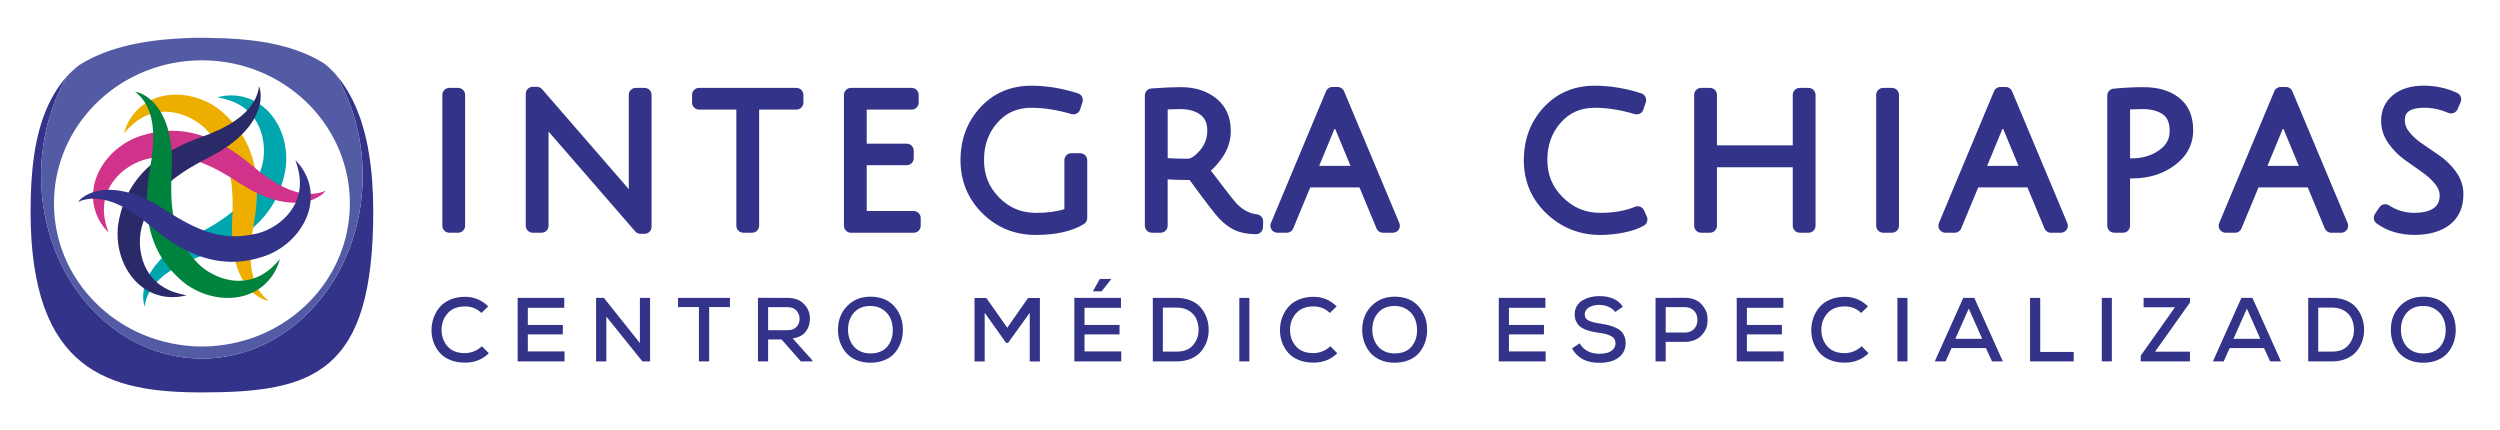 <?xml version="1.0" encoding="utf-8"?>
<!-- Generator: Adobe Illustrator 24.1.0, SVG Export Plug-In . SVG Version: 6.00 Build 0)  -->
<svg version="1.1" id="Capa_1" xmlns="http://www.w3.org/2000/svg" xmlns:xlink="http://www.w3.org/1999/xlink" x="0px" y="0px"
	 viewBox="0 0 1361.98 234.35" style="enable-background:new 0 0 1361.98 234.35;" xml:space="preserve">
<style type="text/css">
	.st0{fill:#365F7D;}
	.st1{fill:#33338A;}
	.st2{fill:#535BA5;}
	.st3{fill:#00A6AE;}
	.st4{fill:#EDAE00;}
	.st5{fill:#D03389;}
	.st6{fill:#292A67;}
	.st7{fill:#00833C;}
</style>
<g>
	<g>
		<path class="st0" d="M123.14,20.88c0.18,0.01,0.35,0.02,0.52,0.03h0.18C123.76,20.9,123.52,20.89,123.14,20.88"/>
		<path class="st1" d="M203.34,115.28c0,88.23-32.72,98.5-93.43,98.5c-50.32,0-93.25-11.27-93.25-98.5
			c0-21.38,2.01-41.17,9.31-57.32c2.71-5.97,6.13-11.45,10.45-16.32c-4.5,7.9-8.05,16.59-10.45,25.82
			c-2.33,8.96-3.57,18.45-3.57,28.27c0,55.02,39.21,99.62,87.6,99.62c48.37,0,87.6-44.6,87.6-99.62c0-9.28-1.12-18.27-3.21-26.79
			c-2.48-10.16-6.35-19.66-11.37-28.24c4.45,5.13,8.27,11.34,11.37,18.84C200.12,73.34,203.34,91.49,203.34,115.28"/>
		<path class="st2" d="M110.01,188.74c-3.07,0-6.11-0.16-9.1-0.49c2.99,0.4,6.02,0.61,9.1,0.61c3,0,5.95-0.19,8.86-0.58
			C115.96,188.58,113.01,188.74,110.01,188.74"/>
		<path class="st2" d="M194.4,68.94c-2.48-10.16-6.35-19.66-11.37-28.24c-1.69-1.97-5.11-5.32-6.74-6.33
			c-14.7-9.07-32.84-12.54-52.64-13.46c-0.64-0.02-2.79-0.09-6.25-0.19c-2.83-0.11-5.71-0.14-8.61-0.14c-1.11,0-2.21,0-3.29,0.03
			c-1.12,0-2.23,0.04-3.32,0.11c-2.26,0.07-4.43,0.2-6.59,0.34c-0.9,0.05-1.79,0.12-2.66,0.2c-21.62,1.68-37.89,6.6-49.91,14.3
			c-1.19,0.76-5.01,4.28-6.61,6.08c-4.51,7.91-8.05,16.59-10.45,25.82c-2.33,8.96-3.57,18.45-3.57,28.27
			c0,55.02,39.22,99.62,87.6,99.62c48.37,0,87.6-44.6,87.6-99.62C197.61,86.44,196.49,77.46,194.4,68.94 M148.89,179.08
			c-9.07,4.85-19.23,8.04-30.02,9.19c-2.91,0.39-5.87,0.58-8.86,0.58c-3.07,0-6.11-0.21-9.1-0.61c-0.01,0-0.02,0-0.04-0.01
			c-10.71-1.17-20.77-4.36-29.79-9.19c-24.84-13.27-41.67-38.86-41.67-68.25c0-0.91,0.01-1.81,0.05-2.71
			c0.01-0.16,0.02-0.33,0.02-0.49c1.73-41.56,37.13-74.73,80.53-74.73c43.43,0,78.82,33.2,80.52,74.78
			c0.01,0.12,0.01,0.26,0.02,0.38c0.04,0.92,0.05,1.84,0.05,2.77C190.61,140.21,173.77,165.82,148.89,179.08"/>
		<path class="st3" d="M78.92,166.98c0,0-0.29-0.6-0.58-1.85c-0.26-1.24-0.49-3.14-0.26-5.58c0.21-2.45,1.03-5.38,2.51-8.52
			c0.39-0.77,0.81-1.57,1.25-2.39c0.51-0.77,1.03-1.55,1.57-2.36c0.28-0.4,0.53-0.84,0.85-1.21c0.32-0.38,0.64-0.76,0.97-1.15
			c0.66-0.77,1.31-1.61,2.05-2.37c0.74-0.75,1.53-1.49,2.32-2.25c0.4-0.37,0.8-0.79,1.22-1.14c0.43-0.35,0.87-0.7,1.3-1.06
			c0.88-0.72,1.79-1.42,2.71-2.15c0.95-0.67,1.93-1.3,2.92-1.97c1-0.65,2-1.37,3.07-1.94c1.06-0.59,2.14-1.18,3.23-1.78
			c0.55-0.3,1.1-0.6,1.65-0.9l0.42-0.23l0.21-0.11c0.04-0.02-0.15,0.06-0.05,0.02l0.05-0.03l0.1-0.05l0.8-0.41
			c1.06-0.55,2.14-1.1,3.22-1.66c1.05-0.56,1.98-1.14,2.99-1.68c1-0.53,2-1.14,3-1.75c1.01-0.6,2.02-1.2,2.97-1.88
			c0.96-0.66,1.99-1.25,2.9-1.96c3.82-2.69,7.32-5.68,10.27-9.03c2.95-3.34,5.38-7,7.17-11.07c0.45-1.02,0.91-2.02,1.28-3.08
			c0.2-0.52,0.4-1.05,0.6-1.57c0.17-0.54,0.35-1.08,0.52-1.61l0.26-0.8l0.07-0.2l0.02-0.05c0.01-0.05-0.06,0.27-0.02,0.11l0.03-0.11
			l0.12-0.45l0.24-0.9l0.15-0.67l0.15-0.65l0.14-0.74c0.11-0.49,0.17-0.99,0.24-1.49c0.51-4.01,0.27-8.08-0.59-11.77
			c-0.86-3.7-2.32-7.05-4.22-9.81c-0.94-1.39-2.01-2.61-3.11-3.72c-1.13-1.08-2.3-2.04-3.49-2.84c-2.38-1.64-4.8-2.7-6.88-3.42
			c-2.09-0.71-3.84-1.13-5.04-1.38c-1.22-0.25-1.86-0.38-1.86-0.38s0.65-0.15,1.87-0.43c1.23-0.25,3.06-0.54,5.47-0.58
			c2.4-0.05,5.4,0.22,8.75,1.3c0.42,0.14,0.84,0.29,1.27,0.43c0.43,0.15,0.85,0.35,1.28,0.54c0.88,0.35,1.73,0.83,2.63,1.3
			c1.74,1.01,3.48,2.28,5.15,3.78c3.31,3.04,6.19,7.12,8.18,11.88c1.97,4.76,3.1,10.18,2.99,15.9c-0.02,0.71-0.03,1.43-0.09,2.16
			l-0.08,1.09c-0.04,0.38-0.1,0.78-0.16,1.17l-0.17,1.16l-0.17,0.92l-0.08,0.46l-0.02,0.11l-0.07,0.28l-0.06,0.25l-0.24,1.01
			c-0.16,0.67-0.32,1.35-0.48,2.02c-0.18,0.68-0.39,1.35-0.59,2.03c-0.39,1.36-0.91,2.7-1.42,4.06c-2.07,5.41-5.31,10.63-9.23,15.06
			c-3.93,4.45-8.52,8.1-13.22,11.06c-1.16,0.79-2.37,1.42-3.55,2.11c-1.18,0.69-2.39,1.28-3.58,1.88c-2.34,1.22-4.87,2.3-7.23,3.28
			c-2.26,0.86-4.49,1.72-6.67,2.55c-1.04,0.39-2.06,0.77-3.08,1.15c-0.52,0.18-0.99,0.41-1.47,0.63c-0.48,0.21-0.96,0.43-1.44,0.64
			c-0.95,0.43-1.92,0.82-2.83,1.26c-0.88,0.47-1.75,0.95-2.62,1.39c-0.44,0.22-0.87,0.45-1.3,0.67c-0.43,0.22-0.8,0.49-1.21,0.74
			c-0.79,0.49-1.57,0.99-2.35,1.45c-0.76,0.48-1.43,1.03-2.13,1.53c-0.35,0.26-0.69,0.51-1.03,0.76c-0.34,0.25-0.62,0.54-0.94,0.8
			c-0.62,0.54-1.22,1.07-1.81,1.58c-0.52,0.56-1.03,1.11-1.55,1.63c-1.93,2.17-3.41,4.33-4.31,6.3c-0.91,1.96-1.4,3.65-1.64,4.84
			C78.93,166.3,78.92,166.98,78.92,166.98"/>
		<path class="st4" d="M146.46,163.87c0,0-0.66-0.05-1.89-0.42c-1.21-0.39-2.96-1.15-4.96-2.57c-2.02-1.4-4.14-3.58-6.13-6.44
			c-0.47-0.72-0.95-1.48-1.44-2.28c-0.41-0.82-0.83-1.67-1.26-2.54c-0.2-0.44-0.46-0.88-0.62-1.35c-0.17-0.46-0.34-0.93-0.51-1.41
			c-0.33-0.96-0.73-1.94-1.02-2.96c-0.28-1.02-0.53-2.06-0.79-3.14c-0.12-0.54-0.28-1.08-0.37-1.63c-0.09-0.55-0.17-1.1-0.26-1.66
			c-0.18-1.12-0.34-2.26-0.5-3.42c-0.11-1.16-0.16-2.33-0.24-3.52c-0.06-1.19-0.19-2.42-0.15-3.62c0.02-1.21,0.05-2.44,0.08-3.68
			c0.01-0.62,0.03-1.25,0.04-1.88l0.01-0.47l0.01-0.24c0-0.04-0.02,0.17-0.01,0.05l0-0.06l0.01-0.11l0.04-0.9
			c0.06-1.2,0.12-2.4,0.18-3.62c0.04-1.18,0.01-2.28,0.04-3.43c0.05-1.13,0.02-2.3-0.01-3.47c-0.02-1.17-0.03-2.35-0.14-3.51
			c-0.09-1.16-0.09-2.35-0.25-3.5c-0.42-4.65-1.26-9.18-2.69-13.4c-1.42-4.22-3.37-8.16-6-11.74c-0.66-0.89-1.29-1.8-2.03-2.65
			l-1.06-1.3l-1.13-1.26l-0.56-0.63l-0.14-0.16l-0.04-0.04c-0.04-0.04,0.2,0.19,0.08,0.07l-0.08-0.08l-0.33-0.33l-0.66-0.66
			l-0.51-0.46l-0.49-0.45l-0.57-0.49c-0.37-0.34-0.78-0.64-1.17-0.95c-3.22-2.44-6.86-4.28-10.49-5.37
			c-3.63-1.11-7.26-1.51-10.6-1.25c-1.67,0.12-3.26,0.44-4.78,0.83c-1.5,0.44-2.91,0.97-4.21,1.6c-2.61,1.24-4.74,2.8-6.4,4.25
			c-1.66,1.46-2.9,2.76-3.72,3.67c-0.82,0.93-1.26,1.43-1.26,1.43s0.19-0.64,0.56-1.83c0.4-1.19,1.06-2.92,2.23-5.03
			c1.16-2.1,2.9-4.57,5.51-6.93c0.33-0.29,0.67-0.59,1.01-0.89c0.35-0.29,0.73-0.55,1.11-0.84c0.75-0.59,1.59-1.08,2.44-1.63
			c1.75-1.01,3.71-1.88,5.85-2.58c4.28-1.35,9.26-1.8,14.38-1.14c5.11,0.67,10.37,2.41,15.27,5.36c0.61,0.37,1.23,0.74,1.82,1.16
			l0.9,0.62c0.3,0.22,0.63,0.48,0.94,0.72l0.92,0.73l0.71,0.6l0.36,0.3l0.09,0.08l0.21,0.2l0.19,0.18l0.75,0.71
			c0.5,0.48,1.01,0.95,1.51,1.43c0.49,0.5,0.98,1.02,1.46,1.53c0.98,1.01,1.89,2.14,2.81,3.25c3.66,4.5,6.55,9.91,8.43,15.53
			c1.89,5.63,2.76,11.43,2.97,16.98c0.1,1.4,0.04,2.76,0.05,4.13c0.01,1.37-0.08,2.71-0.17,4.04c-0.11,2.64-0.45,5.37-0.78,7.9
			c-0.38,2.39-0.76,4.75-1.13,7.05c-0.18,1.09-0.36,2.17-0.54,3.24c-0.11,0.54-0.14,1.06-0.19,1.59c-0.06,0.53-0.11,1.05-0.17,1.57
			c-0.11,1.04-0.24,2.07-0.33,3.08c-0.03,1-0.05,1.99-0.11,2.97c-0.02,0.49-0.05,0.98-0.07,1.46c-0.02,0.48,0.03,0.94,0.03,1.41
			c0.03,0.93,0.07,1.85,0.08,2.76c0.04,0.9,0.18,1.75,0.26,2.61c0.05,0.43,0.09,0.85,0.14,1.27c0.05,0.42,0.15,0.81,0.22,1.21
			c0.16,0.8,0.31,1.59,0.46,2.35c0.23,0.73,0.44,1.45,0.64,2.15c0.92,2.76,2.05,5.12,3.3,6.88c1.24,1.77,2.46,3.04,3.38,3.84
			C145.88,163.52,146.46,163.87,146.46,163.87"/>
		<path class="st5" d="M177.54,103.82c0,0-0.38,0.55-1.31,1.43c-0.94,0.85-2.47,1.99-4.7,3.02c-2.23,1.05-5.17,1.8-8.64,2.08
			c-0.86,0.05-1.76,0.08-2.69,0.11c-0.92-0.06-1.86-0.12-2.83-0.18c-0.48-0.05-1-0.04-1.48-0.13c-0.49-0.09-0.98-0.17-1.48-0.26
			c-0.99-0.19-2.05-0.34-3.07-0.59c-1.02-0.27-2.05-0.58-3.11-0.89c-0.53-0.16-1.08-0.29-1.6-0.49c-0.52-0.2-1.04-0.4-1.57-0.6
			c-1.06-0.4-2.13-0.84-3.22-1.28c-1.06-0.48-2.09-1.02-3.17-1.55c-1.06-0.54-2.19-1.05-3.21-1.68c-1.04-0.63-2.09-1.27-3.15-1.91
			c-0.53-0.32-1.07-0.65-1.61-0.98l-0.4-0.25l-0.2-0.13c-0.04-0.02,0.13,0.1,0.04,0.03l-0.05-0.03L130,99.49l-0.75-0.49
			c-1.01-0.65-2.02-1.3-3.05-1.96c-1.01-0.63-1.98-1.15-2.95-1.75c-0.96-0.61-1.99-1.17-3.02-1.73c-1.03-0.57-2.05-1.15-3.11-1.64
			c-1.05-0.5-2.08-1.1-3.15-1.53c-4.23-1.96-8.58-3.5-12.95-4.38c-4.37-0.88-8.76-1.16-13.17-0.68c-1.1,0.12-2.21,0.22-3.31,0.44
			c-0.55,0.09-1.11,0.18-1.66,0.26c-0.55,0.12-1.11,0.24-1.66,0.35l-0.83,0.17l-0.21,0.04l-0.05,0.01c-0.05,0.01,0.27-0.08,0.1-0.03
			l-0.11,0.03l-0.45,0.12l-0.9,0.24l-0.65,0.21l-0.64,0.2l-0.71,0.25c-0.48,0.15-0.94,0.35-1.41,0.54c-3.72,1.56-7.13,3.8-9.9,6.4
			c-2.78,2.59-4.94,5.54-6.39,8.56c-0.73,1.51-1.25,3.05-1.67,4.56c-0.37,1.52-0.62,3.01-0.72,4.44c-0.23,2.88,0.06,5.51,0.48,7.67
			c0.43,2.16,0.94,3.89,1.32,5.05c0.39,1.18,0.6,1.8,0.6,1.8s-0.46-0.49-1.31-1.4c-0.83-0.94-2-2.38-3.24-4.45
			c-1.24-2.06-2.51-4.79-3.25-8.23c-0.09-0.43-0.17-0.87-0.26-1.32c-0.08-0.45-0.12-0.91-0.18-1.38c-0.14-0.94-0.14-1.91-0.19-2.93
			c0-2.02,0.23-4.15,0.69-6.35c0.97-4.39,3.07-8.92,6.2-13.02c3.14-4.09,7.27-7.78,12.28-10.54c0.63-0.34,1.26-0.7,1.91-1l0.98-0.47
			c0.35-0.15,0.73-0.3,1.09-0.45l1.09-0.43l0.88-0.32l0.44-0.16l0.11-0.04l0.28-0.09l0.25-0.07l0.99-0.3
			c0.66-0.2,1.33-0.39,1.99-0.59c0.68-0.18,1.37-0.34,2.05-0.5c1.37-0.35,2.79-0.57,4.22-0.8c5.72-0.92,11.86-0.71,17.66,0.47
			c5.82,1.18,11.28,3.33,16.19,5.92c1.26,0.61,2.41,1.34,3.6,2.02c1.19,0.68,2.31,1.43,3.42,2.17c2.23,1.41,4.42,3.07,6.45,4.62
			c1.88,1.53,3.73,3.03,5.54,4.5c0.86,0.7,1.7,1.4,2.54,2.09c0.41,0.36,0.85,0.65,1.28,0.96c0.43,0.31,0.85,0.62,1.27,0.93
			c0.85,0.61,1.67,1.25,2.51,1.82c0.85,0.53,1.69,1.04,2.52,1.58c0.41,0.27,0.82,0.53,1.23,0.79c0.41,0.26,0.83,0.45,1.24,0.68
			c0.82,0.44,1.64,0.86,2.43,1.31c0.8,0.42,1.61,0.72,2.39,1.08c0.4,0.17,0.79,0.35,1.17,0.51c0.39,0.17,0.78,0.27,1.16,0.41
			c0.78,0.27,1.53,0.52,2.27,0.78c0.74,0.17,1.47,0.34,2.19,0.52c2.85,0.59,5.46,0.79,7.61,0.59c2.15-0.19,3.86-0.62,5.01-1.01
			C176.95,104.15,177.54,103.82,177.54,103.82"/>
		<path class="st6" d="M141.08,46.88c0,0,0.29,0.6,0.58,1.85c0.26,1.24,0.49,3.14,0.26,5.58c-0.2,2.45-1.03,5.38-2.51,8.52
			c-0.39,0.77-0.81,1.57-1.25,2.39c-0.51,0.77-1.03,1.55-1.57,2.36c-0.28,0.4-0.53,0.84-0.85,1.21c-0.32,0.38-0.64,0.76-0.97,1.15
			c-0.66,0.77-1.31,1.61-2.05,2.37c-0.74,0.75-1.53,1.49-2.32,2.25c-0.4,0.37-0.8,0.79-1.22,1.14c-0.43,0.35-0.87,0.7-1.3,1.06
			c-0.88,0.72-1.79,1.42-2.71,2.15c-0.95,0.67-1.93,1.3-2.92,1.97c-1,0.65-2,1.37-3.06,1.94c-1.06,0.59-2.14,1.18-3.23,1.78
			c-0.55,0.3-1.1,0.6-1.65,0.9l-0.42,0.23l-0.21,0.11c-0.04,0.02,0.15-0.06,0.05-0.02l-0.05,0.03l-0.1,0.05l-0.8,0.41
			c-1.06,0.55-2.14,1.1-3.22,1.66c-1.05,0.56-1.98,1.14-2.99,1.68c-1,0.53-2,1.14-3,1.75c-1.01,0.6-2.02,1.2-2.98,1.88
			c-0.96,0.66-1.99,1.25-2.9,1.96c-3.82,2.69-7.32,5.68-10.27,9.03c-2.95,3.34-5.38,7-7.17,11.07c-0.45,1.02-0.91,2.02-1.28,3.08
			c-0.2,0.52-0.4,1.05-0.6,1.57c-0.17,0.54-0.35,1.08-0.52,1.61l-0.26,0.8l-0.07,0.2l-0.02,0.05c-0.02,0.05,0.06-0.27,0.02-0.11
			l-0.03,0.11l-0.12,0.45l-0.24,0.9l-0.15,0.67l-0.15,0.65l-0.14,0.74c-0.11,0.49-0.17,0.99-0.24,1.49
			c-0.51,4.01-0.27,8.08,0.59,11.77c0.86,3.7,2.32,7.05,4.22,9.81c0.94,1.39,2.01,2.61,3.11,3.72c1.13,1.08,2.3,2.04,3.49,2.84
			c2.38,1.64,4.8,2.7,6.88,3.42c2.09,0.71,3.84,1.13,5.04,1.38c1.22,0.25,1.86,0.38,1.86,0.38s-0.65,0.15-1.87,0.43
			c-1.23,0.25-3.06,0.54-5.47,0.58c-2.4,0.05-5.4-0.22-8.75-1.3c-0.42-0.14-0.84-0.29-1.27-0.43c-0.43-0.15-0.85-0.35-1.28-0.54
			c-0.88-0.35-1.73-0.83-2.63-1.3c-1.74-1.01-3.48-2.28-5.15-3.78c-3.31-3.04-6.19-7.12-8.18-11.88c-1.97-4.76-3.1-10.18-2.99-15.9
			c0.02-0.71,0.03-1.43,0.09-2.16l0.08-1.09c0.04-0.38,0.1-0.78,0.16-1.17l0.17-1.16l0.17-0.92l0.08-0.46l0.02-0.11l0.07-0.28
			l0.06-0.25l0.24-1.01c0.16-0.67,0.32-1.35,0.48-2.02c0.18-0.68,0.39-1.35,0.59-2.03c0.39-1.36,0.91-2.7,1.42-4.06
			c2.07-5.41,5.31-10.63,9.23-15.06c3.93-4.45,8.52-8.1,13.22-11.06c1.16-0.79,2.37-1.42,3.55-2.11c1.18-0.69,2.39-1.28,3.58-1.88
			c2.34-1.22,4.87-2.3,7.23-3.28c2.26-0.86,4.49-1.72,6.67-2.55c1.04-0.39,2.06-0.77,3.08-1.15c0.52-0.18,0.99-0.41,1.47-0.63
			c0.48-0.21,0.96-0.43,1.44-0.64c0.95-0.43,1.92-0.82,2.83-1.26c0.88-0.47,1.75-0.95,2.62-1.39c0.44-0.22,0.87-0.45,1.3-0.67
			c0.43-0.22,0.8-0.49,1.21-0.74c0.79-0.49,1.57-0.99,2.35-1.45c0.76-0.48,1.43-1.03,2.13-1.53c0.35-0.26,0.69-0.51,1.03-0.76
			c0.34-0.25,0.62-0.54,0.94-0.8c0.62-0.54,1.22-1.07,1.8-1.58c0.52-0.56,1.03-1.11,1.55-1.63c1.93-2.17,3.41-4.33,4.31-6.3
			c0.91-1.96,1.4-3.65,1.63-4.84C141.07,47.56,141.08,46.88,141.08,46.88"/>
		<path class="st7" d="M73.54,49.99c0,0,0.66,0.05,1.89,0.42c1.21,0.39,2.96,1.15,4.96,2.57c2.02,1.4,4.14,3.58,6.13,6.44
			c0.47,0.72,0.95,1.48,1.44,2.28c0.41,0.82,0.83,1.67,1.26,2.54c0.2,0.44,0.46,0.88,0.62,1.35c0.17,0.46,0.34,0.93,0.51,1.41
			c0.33,0.96,0.73,1.94,1.02,2.96c0.27,1.02,0.52,2.06,0.79,3.14c0.12,0.54,0.28,1.08,0.37,1.63c0.09,0.55,0.18,1.1,0.26,1.66
			c0.18,1.12,0.34,2.26,0.5,3.42c0.11,1.16,0.16,2.33,0.24,3.52c0.06,1.19,0.19,2.42,0.15,3.62c-0.02,1.21-0.05,2.44-0.08,3.68
			c-0.01,0.62-0.03,1.25-0.04,1.88l-0.01,0.47l-0.01,0.24c0,0.04,0.02-0.17,0.01-0.05l0,0.06l-0.01,0.11l-0.04,0.9
			c-0.06,1.2-0.12,2.4-0.18,3.62c-0.04,1.18,0,2.28-0.04,3.43c-0.05,1.13-0.02,2.3,0.01,3.47c0.02,1.17,0.03,2.35,0.14,3.51
			c0.09,1.16,0.09,2.35,0.25,3.5c0.42,4.65,1.26,9.18,2.69,13.4c1.42,4.22,3.37,8.16,6,11.74c0.66,0.89,1.29,1.8,2.03,2.65l1.06,1.3
			l1.13,1.26l0.56,0.63l0.14,0.16l0.04,0.04c0.04,0.04-0.2-0.19-0.08-0.07l0.08,0.08l0.33,0.33l0.66,0.66l0.5,0.46l0.49,0.45
			l0.57,0.49c0.37,0.34,0.78,0.64,1.17,0.95c3.22,2.44,6.86,4.28,10.49,5.37c3.63,1.11,7.26,1.51,10.6,1.25
			c1.67-0.12,3.26-0.44,4.78-0.83c1.5-0.44,2.91-0.97,4.21-1.6c2.61-1.24,4.74-2.8,6.4-4.25c1.66-1.46,2.9-2.76,3.72-3.67
			c0.82-0.93,1.26-1.43,1.26-1.43s-0.19,0.64-0.56,1.83c-0.4,1.19-1.06,2.92-2.23,5.03c-1.16,2.1-2.9,4.57-5.51,6.93
			c-0.33,0.29-0.67,0.59-1.01,0.89c-0.35,0.29-0.73,0.55-1.11,0.84c-0.75,0.59-1.59,1.08-2.44,1.63c-1.75,1.01-3.71,1.88-5.85,2.58
			c-4.28,1.35-9.26,1.8-14.38,1.14c-5.11-0.67-10.37-2.41-15.27-5.36c-0.61-0.37-1.23-0.74-1.82-1.16l-0.9-0.62
			c-0.3-0.22-0.63-0.48-0.94-0.72l-0.92-0.73l-0.71-0.6l-0.36-0.3l-0.09-0.08l-0.21-0.2l-0.19-0.18l-0.75-0.71
			c-0.5-0.48-1.01-0.95-1.51-1.43c-0.49-0.5-0.98-1.02-1.46-1.53c-0.98-1.01-1.89-2.14-2.81-3.25c-3.66-4.5-6.55-9.91-8.43-15.53
			c-1.89-5.63-2.76-11.43-2.97-16.98c-0.1-1.4-0.04-2.76-0.05-4.13c-0.01-1.37,0.08-2.71,0.16-4.04c0.11-2.64,0.45-5.37,0.78-7.9
			c0.38-2.39,0.76-4.75,1.13-7.05c0.18-1.09,0.36-2.17,0.54-3.24c0.11-0.54,0.14-1.06,0.19-1.59c0.06-0.53,0.11-1.05,0.17-1.57
			c0.11-1.04,0.24-2.07,0.33-3.08c0.03-1,0.06-1.99,0.11-2.97c0.02-0.49,0.05-0.98,0.07-1.46c0.02-0.48-0.03-0.94-0.03-1.41
			c-0.03-0.93-0.07-1.85-0.08-2.76c-0.04-0.9-0.18-1.75-0.26-2.61c-0.05-0.43-0.09-0.85-0.14-1.27c-0.05-0.42-0.15-0.81-0.22-1.21
			c-0.16-0.8-0.31-1.59-0.46-2.35c-0.23-0.73-0.44-1.45-0.64-2.15c-0.92-2.76-2.05-5.12-3.3-6.88c-1.24-1.77-2.47-3.04-3.38-3.84
			C74.12,50.34,73.54,49.99,73.54,49.99"/>
		<path class="st1" d="M42.46,110.03c0,0,0.38-0.55,1.31-1.43c0.94-0.85,2.47-1.99,4.7-3.02c2.23-1.05,5.17-1.8,8.64-2.08
			c0.86-0.05,1.76-0.08,2.69-0.11c0.92,0.06,1.86,0.12,2.83,0.18c0.48,0.05,0.99,0.04,1.48,0.13c0.49,0.09,0.98,0.17,1.48,0.26
			c0.99,0.19,2.05,0.34,3.07,0.59c1.02,0.27,2.05,0.58,3.11,0.89c0.52,0.16,1.08,0.29,1.6,0.49c0.52,0.2,1.04,0.4,1.57,0.6
			c1.06,0.4,2.13,0.84,3.22,1.28c1.06,0.48,2.09,1.02,3.17,1.55c1.06,0.54,2.19,1.05,3.21,1.68c1.04,0.63,2.09,1.27,3.15,1.91
			c0.53,0.32,1.07,0.65,1.61,0.98l0.4,0.25l0.2,0.13c0.04,0.02-0.13-0.1-0.04-0.03l0.05,0.03l0.09,0.06l0.75,0.49
			c1.01,0.65,2.02,1.3,3.05,1.96c1.01,0.63,1.98,1.15,2.95,1.75c0.96,0.61,1.98,1.17,3.01,1.73c1.03,0.57,2.05,1.15,3.11,1.64
			c1.05,0.5,2.08,1.1,3.15,1.53c4.23,1.96,8.58,3.5,12.95,4.38c4.37,0.88,8.76,1.16,13.17,0.68c1.1-0.12,2.21-0.22,3.31-0.44
			c0.55-0.09,1.11-0.18,1.66-0.26c0.55-0.12,1.11-0.24,1.66-0.35l0.83-0.17l0.21-0.04l0.05-0.01c0.05-0.01-0.27,0.08-0.1,0.03
			l0.11-0.03l0.45-0.12l0.9-0.24l0.65-0.21l0.64-0.2l0.71-0.25c0.48-0.15,0.94-0.35,1.41-0.54c3.72-1.56,7.13-3.8,9.9-6.4
			c2.78-2.59,4.94-5.54,6.39-8.56c0.73-1.51,1.25-3.05,1.67-4.56c0.37-1.52,0.62-3.01,0.72-4.44c0.23-2.88-0.06-5.51-0.48-7.67
			c-0.43-2.16-0.94-3.89-1.32-5.05c-0.39-1.18-0.6-1.8-0.6-1.8s0.46,0.49,1.31,1.4c0.83,0.94,2,2.38,3.24,4.45
			c1.24,2.06,2.51,4.79,3.25,8.23c0.09,0.43,0.17,0.87,0.26,1.32c0.08,0.45,0.12,0.91,0.18,1.38c0.14,0.94,0.14,1.91,0.19,2.93
			c0,2.02-0.23,4.15-0.69,6.35c-0.97,4.39-3.07,8.92-6.2,13.02c-3.14,4.09-7.27,7.78-12.28,10.54c-0.63,0.34-1.25,0.7-1.91,1
			l-0.98,0.47c-0.35,0.15-0.73,0.3-1.09,0.45l-1.09,0.43l-0.88,0.32l-0.44,0.16l-0.11,0.04l-0.28,0.09l-0.25,0.07l-0.99,0.3
			c-0.66,0.2-1.33,0.39-1.99,0.59c-0.68,0.18-1.37,0.34-2.05,0.5c-1.37,0.35-2.79,0.57-4.22,0.8c-5.72,0.92-11.86,0.71-17.66-0.47
			c-5.82-1.18-11.28-3.33-16.19-5.92c-1.26-0.61-2.41-1.34-3.6-2.02c-1.19-0.68-2.31-1.43-3.42-2.17c-2.23-1.41-4.42-3.07-6.45-4.62
			c-1.88-1.53-3.73-3.03-5.54-4.5c-0.86-0.7-1.7-1.4-2.54-2.09c-0.41-0.36-0.85-0.65-1.28-0.96c-0.43-0.31-0.85-0.62-1.27-0.93
			c-0.85-0.61-1.67-1.25-2.51-1.82c-0.85-0.53-1.69-1.04-2.52-1.58c-0.41-0.27-0.82-0.53-1.23-0.79c-0.41-0.26-0.83-0.45-1.24-0.68
			c-0.82-0.44-1.64-0.86-2.43-1.31c-0.8-0.42-1.61-0.72-2.39-1.08c-0.4-0.17-0.79-0.35-1.17-0.51c-0.39-0.17-0.78-0.27-1.16-0.41
			c-0.78-0.27-1.53-0.52-2.27-0.78c-0.74-0.17-1.47-0.34-2.19-0.52c-2.85-0.59-5.46-0.79-7.61-0.59c-2.15,0.19-3.86,0.62-5.01,1.01
			C43.05,109.71,42.46,110.03,42.46,110.03"/>
	</g>
	<g>
		<g>
			<path class="st1" d="M266.31,192.43c-3.46,3.43-7.79,5.14-12.99,5.14c-3.03,0-5.73-0.5-8.1-1.48c-2.37-0.99-4.28-2.32-5.73-4
				c-1.45-1.68-2.55-3.56-3.29-5.63c-0.74-2.07-1.11-4.28-1.11-6.62c0-2.34,0.38-4.57,1.14-6.7c0.76-2.12,1.86-4.05,3.31-5.78
				c1.45-1.73,3.37-3.11,5.75-4.13c2.39-1.02,5.07-1.53,8.03-1.53c4.94,0,9.16,1.75,12.65,5.24l-3.71,3.56
				c-2.4-2.37-5.39-3.56-8.94-3.56c-4.12,0-7.28,1.27-9.49,3.8c-2.21,2.54-3.29,5.55-3.26,9.04c0.03,3.49,1.12,6.46,3.26,8.92
				c2.14,2.46,5.3,3.68,9.49,3.68c1.65,0,3.29-0.33,4.94-0.99c1.65-0.66,3.07-1.58,4.25-2.77L266.31,192.43z"/>
			<path class="st1" d="M307.56,196.88h-25.55v-34.59h25.4v5.39h-19.86v9.34h19.07v5.14h-19.07v9.29h20.01V196.88z"/>
			<path class="st1" d="M348.61,186.9v-24.61h5.54v34.59h-4.2l-19.62-24.41v24.41h-5.58v-34.59h4.25L348.61,186.9z"/>
			<path class="st1" d="M380.77,167.28h-11.37v-4.99h28.26v4.99h-11.31v29.6h-5.58V167.28z"/>
			<path class="st1" d="M442.77,196.88h-6.47l-10.52-11.96h-7.31v11.96h-5.54v-34.64c1.78,0,4.46,0.01,8.05,0.02
				c3.59,0.02,6.28,0.02,8.06,0.02c3.82,0,6.81,1.11,8.97,3.34s3.24,4.88,3.24,7.98c0,2.73-0.77,5.1-2.3,7.09
				c-1.53,1.99-3.89,3.22-7.09,3.68l10.33,11.51L442.77,196.88z M418.47,167.33v12.55h10.52c2.17,0,3.82-0.59,4.94-1.78
				c1.12-1.18,1.68-2.65,1.68-4.4c0-1.71-0.56-3.2-1.68-4.47c-1.12-1.27-2.75-1.9-4.89-1.9H418.47z"/>
			<path class="st1" d="M487.29,166.96c3.07,3.51,4.6,7.77,4.6,12.77c0,2.37-0.37,4.62-1.11,6.74c-0.74,2.12-1.81,4.03-3.21,5.7
				c-1.4,1.68-3.25,3.01-5.56,3.98c-2.3,0.97-4.91,1.46-7.8,1.46c-2.9,0-5.5-0.5-7.81-1.51c-2.31-1.01-4.16-2.35-5.56-4.03
				c-1.4-1.68-2.47-3.57-3.21-5.66c-0.74-2.09-1.11-4.31-1.11-6.65c0-5.27,1.66-9.61,4.99-13.02c3.33-3.41,7.59-5.12,12.8-5.12
				C479.89,161.68,484.22,163.45,487.29,166.96z M462.75,184.4c0.48,1.47,1.19,2.81,2.15,4.05c0.96,1.23,2.23,2.22,3.83,2.97
				c1.6,0.74,3.42,1.11,5.46,1.11c4.05,0,7.1-1.21,9.14-3.63c2.04-2.42,3.06-5.44,3.06-9.07c0-2.24-0.4-4.32-1.21-6.23
				c-0.81-1.91-2.16-3.53-4.05-4.87s-4.17-2.02-6.84-2.05c-3.89,0-6.91,1.22-9.07,3.66c-2.16,2.44-3.24,5.6-3.24,9.49
				C462.02,181.41,462.28,182.93,462.75,184.4z"/>
			<path class="st1" d="M561,170.39l-11.76,16.36h-1.18l-11.61-16.36v26.53h-5.54v-34.59h6.42l11.41,16.21l11.36-16.21h6.42v34.59
				H561V170.39z"/>
			<path class="st1" d="M610.85,196.88H585.3v-34.59h25.4v5.39h-19.86v9.34h19.07v5.14h-19.07v9.29h20.01V196.88z M605.31,151.96
				h-6.13l-3.66,6.52v0.25h4.6l5.19-6.57V151.96z"/>
			<path class="st1" d="M641.13,162.29c2.83,0,5.38,0.48,7.64,1.43c2.26,0.96,4.07,2.25,5.43,3.88c1.37,1.63,2.41,3.44,3.14,5.41
				c0.73,1.98,1.1,4.07,1.14,6.27c0.06,2.24-0.25,4.39-0.94,6.45c-0.69,2.06-1.72,3.93-3.09,5.61c-1.37,1.68-3.2,3.02-5.51,4.03
				c-2.31,1.01-4.91,1.51-7.81,1.51h-13.09v-34.59H641.13z M633.52,191.54h7.61c3.95,0,6.93-1.21,8.94-3.63
				c2.01-2.42,2.98-5.31,2.92-8.67c-0.07-2.04-0.5-3.92-1.29-5.63c-0.79-1.71-2.1-3.14-3.93-4.3c-1.83-1.15-4.04-1.73-6.65-1.73
				h-7.61V191.54z"/>
			<path class="st1" d="M675.17,196.88v-34.59h5.48v34.59H675.17z"/>
			<path class="st1" d="M728.53,192.43c-3.46,3.43-7.79,5.14-12.99,5.14c-3.03,0-5.73-0.5-8.1-1.48c-2.37-0.99-4.28-2.32-5.73-4
				c-1.45-1.68-2.55-3.56-3.28-5.63c-0.74-2.07-1.11-4.28-1.11-6.62c0-2.34,0.38-4.57,1.13-6.7c0.76-2.12,1.86-4.05,3.31-5.78
				c1.45-1.73,3.37-3.11,5.76-4.13c2.39-1.02,5.06-1.53,8.03-1.53c4.94,0,9.16,1.75,12.65,5.24l-3.71,3.56
				c-2.4-2.37-5.38-3.56-8.94-3.56c-4.12,0-7.28,1.27-9.49,3.8c-2.21,2.54-3.29,5.55-3.26,9.04c0.03,3.49,1.12,6.46,3.26,8.92
				c2.14,2.46,5.3,3.68,9.49,3.68c1.65,0,3.29-0.33,4.94-0.99c1.65-0.66,3.06-1.58,4.25-2.77L728.53,192.43z"/>
			<path class="st1" d="M772.89,166.96c3.06,3.51,4.6,7.77,4.6,12.77c0,2.37-0.37,4.62-1.11,6.74c-0.74,2.12-1.81,4.03-3.21,5.7
				c-1.4,1.68-3.25,3.01-5.56,3.98s-4.91,1.46-7.81,1.46c-2.9,0-5.5-0.5-7.8-1.51c-2.31-1.01-4.16-2.35-5.56-4.03
				c-1.4-1.68-2.47-3.57-3.21-5.66c-0.74-2.09-1.11-4.31-1.11-6.65c0-5.27,1.66-9.61,4.99-13.02c3.33-3.41,7.59-5.12,12.8-5.12
				C765.49,161.68,769.83,163.45,772.89,166.96z M748.36,184.4c0.48,1.47,1.19,2.81,2.15,4.05c0.96,1.23,2.23,2.22,3.83,2.97
				c1.6,0.74,3.42,1.11,5.46,1.11c4.05,0,7.1-1.21,9.14-3.63s3.07-5.44,3.07-9.07c0-2.24-0.41-4.32-1.21-6.23s-2.16-3.53-4.05-4.87
				c-1.9-1.33-4.18-2.02-6.84-2.05c-3.89,0-6.91,1.22-9.07,3.66c-2.16,2.44-3.24,5.6-3.24,9.49
				C747.62,181.41,747.88,182.93,748.36,184.4z"/>
			<path class="st1" d="M842.06,196.88h-25.54v-34.59h25.4v5.39h-19.86v9.34h19.07v5.14h-19.07v9.29h20.01V196.88z"/>
			<path class="st1" d="M879.9,169.95c-0.82-1.19-2-2.12-3.53-2.79c-1.53-0.68-3.2-1.03-5.02-1.06c-2.37,0-4.3,0.47-5.78,1.41
				c-1.48,0.94-2.22,2.21-2.22,3.83c0,1.52,0.72,2.62,2.15,3.31c1.43,0.69,3.52,1.24,6.25,1.63c2.04,0.3,3.79,0.64,5.24,1.04
				c1.45,0.4,2.88,0.98,4.3,1.75c1.42,0.77,2.5,1.83,3.24,3.16c0.74,1.33,1.11,2.92,1.11,4.77c0,2.47-0.72,4.53-2.15,6.18
				c-1.43,1.65-3.18,2.81-5.24,3.48c-2.06,0.67-4.37,1.01-6.94,1.01c-7.08,0-12.04-2.62-14.87-7.86l4.15-2.77
				c2.24,3.79,5.83,5.68,10.77,5.68c1.52,0,2.9-0.16,4.15-0.5c1.25-0.33,2.33-0.95,3.24-1.85c0.91-0.91,1.36-2.03,1.36-3.38
				c0-1.75-0.78-3.04-2.35-3.88c-1.56-0.84-3.73-1.44-6.5-1.8c-1.58-0.2-2.94-0.43-4.08-0.69s-2.33-0.64-3.58-1.13
				c-1.25-0.5-2.26-1.09-3.04-1.78c-0.77-0.69-1.42-1.59-1.93-2.69c-0.51-1.1-0.76-2.36-0.76-3.78c0-1.71,0.39-3.23,1.18-4.55
				c0.79-1.32,1.85-2.36,3.16-3.11c1.32-0.76,2.73-1.33,4.25-1.7c1.52-0.38,3.1-0.57,4.74-0.57c6.16,0,10.46,1.94,12.9,5.83
				L879.9,169.95z"/>
			<path class="st1" d="M907.46,186.25v10.62h-5.53v-34.59c1.74,0,4.4-0.01,7.98-0.02c3.57-0.01,6.25-0.02,8.03-0.02
				c1.78,0,3.41,0.27,4.89,0.81c1.48,0.54,2.7,1.28,3.66,2.2s1.77,1.99,2.45,3.19c0.67,1.2,1.09,2.46,1.23,3.78
				c0.15,1.32,0.15,2.64,0,3.98c-0.15,1.33-0.55,2.6-1.21,3.8c-0.66,1.2-1.48,2.26-2.45,3.19c-0.97,0.92-2.2,1.66-3.68,2.22
				c-1.48,0.56-3.11,0.84-4.89,0.84H907.46z M907.46,181.17h10.47c1.45,0,2.71-0.34,3.78-1.01c1.07-0.68,1.85-1.53,2.32-2.57
				c0.48-1.04,0.72-2.15,0.72-3.34c0-1.18-0.24-2.3-0.72-3.33c-0.48-1.04-1.25-1.89-2.32-2.57c-1.07-0.67-2.33-1.01-3.78-1.01
				h-10.47V181.17z"/>
			<path class="st1" d="M971.69,196.88h-25.54v-34.59h25.4v5.39h-19.86v9.34h19.07v5.14h-19.07v9.29h20.01V196.88z"/>
			<path class="st1" d="M1017.98,192.43c-3.46,3.43-7.79,5.14-12.99,5.14c-3.03,0-5.73-0.5-8.1-1.48c-2.37-0.99-4.28-2.32-5.73-4
				c-1.45-1.68-2.55-3.56-3.28-5.63c-0.74-2.07-1.11-4.28-1.11-6.62c0-2.34,0.38-4.57,1.13-6.7c0.76-2.12,1.86-4.05,3.31-5.78
				c1.45-1.73,3.37-3.11,5.76-4.13c2.39-1.02,5.06-1.53,8.03-1.53c4.94,0,9.16,1.75,12.65,5.24l-3.71,3.56
				c-2.4-2.37-5.38-3.56-8.94-3.56c-4.12,0-7.28,1.27-9.49,3.8c-2.21,2.54-3.29,5.55-3.26,9.04c0.03,3.49,1.12,6.46,3.26,8.92
				c2.14,2.46,5.3,3.68,9.49,3.68c1.65,0,3.29-0.33,4.94-0.99c1.65-0.66,3.06-1.58,4.25-2.77L1017.98,192.43z"/>
			<path class="st1" d="M1033.69,196.88v-34.59h5.48v34.59H1033.69z"/>
			<path class="st1" d="M1081.91,189.62h-18.72l-3.26,7.26h-5.88l15.52-34.59h6.03l15.52,34.59h-5.88L1081.91,189.62z
				 M1072.57,168.12l-7.31,16.45h14.62L1072.57,168.12z"/>
			<path class="st1" d="M1111.5,162.29v29.45h18.23v5.14h-23.77v-34.59H1111.5z"/>
			<path class="st1" d="M1145.04,196.88v-34.59h5.48v34.59H1145.04z"/>
			<path class="st1" d="M1167.82,162.29h25.25v2.52l-19.02,26.78h19.02v5.29h-26.83v-3.11l18.68-26.39h-17.1V162.29z"/>
			<path class="st1" d="M1233.43,189.62h-18.72l-3.26,7.26h-5.88l15.52-34.59h6.03l15.52,34.59h-5.88L1233.43,189.62z
				 M1224.09,168.12l-7.31,16.45h14.62L1224.09,168.12z"/>
			<path class="st1" d="M1270.58,162.29c2.83,0,5.38,0.48,7.64,1.43s4.07,2.25,5.43,3.88c1.37,1.63,2.41,3.44,3.14,5.41
				c0.73,1.98,1.1,4.07,1.14,6.27c0.06,2.24-0.25,4.39-0.94,6.45c-0.69,2.06-1.72,3.93-3.09,5.61c-1.37,1.68-3.2,3.02-5.51,4.03
				c-2.31,1.01-4.91,1.51-7.81,1.51h-13.09v-34.59H1270.58z M1262.97,191.54h7.61c3.95,0,6.93-1.21,8.94-3.63
				c2.01-2.42,2.98-5.31,2.92-8.67c-0.07-2.04-0.5-3.92-1.29-5.63c-0.79-1.71-2.1-3.14-3.93-4.3c-1.83-1.15-4.04-1.73-6.65-1.73
				h-7.61V191.54z"/>
			<path class="st1" d="M1333.27,166.96c3.06,3.51,4.6,7.77,4.6,12.77c0,2.37-0.37,4.62-1.11,6.74c-0.74,2.12-1.81,4.03-3.21,5.7
				c-1.4,1.68-3.25,3.01-5.56,3.98s-4.91,1.46-7.81,1.46c-2.9,0-5.5-0.5-7.8-1.51c-2.31-1.01-4.16-2.35-5.56-4.03
				c-1.4-1.68-2.47-3.57-3.21-5.66c-0.74-2.09-1.11-4.31-1.11-6.65c0-5.27,1.66-9.61,4.99-13.02c3.33-3.41,7.59-5.12,12.8-5.12
				C1325.88,161.68,1330.21,163.45,1333.27,166.96z M1308.74,184.4c0.48,1.47,1.19,2.81,2.15,4.05c0.96,1.23,2.23,2.22,3.83,2.97
				c1.6,0.74,3.42,1.11,5.46,1.11c4.05,0,7.1-1.21,9.14-3.63c2.04-2.42,3.07-5.44,3.07-9.07c0-2.24-0.41-4.32-1.21-6.23
				s-2.16-3.53-4.05-4.87c-1.9-1.33-4.18-2.02-6.84-2.05c-3.89,0-6.91,1.22-9.07,3.66c-2.16,2.44-3.24,5.6-3.24,9.49
				C1308.01,181.41,1308.26,182.93,1308.74,184.4z"/>
		</g>
		<g>
			<path class="st1" d="M249.58,47.88h-4.78c-2.11,0-3.82,1.71-3.82,3.82v71.27c0,2.11,1.71,3.82,3.82,3.82h4.78
				c2.11,0,3.82-1.71,3.82-3.82V51.7C253.4,49.59,251.69,47.88,249.58,47.88z"/>
			<path class="st1" d="M351.15,47.88h-4.78c-2.11,0-3.82,1.71-3.82,3.82v51.34c-0.09-0.11-0.18-0.21-0.27-0.32L295.33,48.6
				c-0.73-0.84-1.78-1.32-2.89-1.32h-2.19c-2.11,0-3.82,1.71-3.82,3.82v71.87c0,2.11,1.71,3.82,3.82,3.82h4.78
				c2.11,0,3.82-1.71,3.82-3.82l0-51.3l47.22,54.4c0.73,0.84,1.78,1.32,2.89,1.32h2.19c2.11,0,3.82-1.71,3.82-3.82V51.7
				C354.97,49.59,353.26,47.88,351.15,47.88z"/>
			<path class="st1" d="M433.88,47.88h-53.03c-2.11,0-3.82,1.71-3.82,3.82v4.19c0,2.11,1.71,3.82,3.82,3.82h20.3v63.26
				c0,2.11,1.71,3.82,3.82,3.82h4.78c2.11,0,3.82-1.71,3.82-3.82V59.71h20.3c2.11,0,3.82-1.71,3.82-3.82V51.7
				C437.7,49.59,435.99,47.88,433.88,47.88z"/>
			<path class="st1" d="M497.77,114.96h-25.58V90.01h21.79c2.11,0,3.82-1.71,3.82-3.82V82.1c0-2.11-1.71-3.82-3.82-3.82h-21.79
				V59.71h24.49c2.11,0,3.82-1.71,3.82-3.82V51.7c0-2.11-1.71-3.82-3.82-3.82h-33.09c-2.11,0-3.82,1.71-3.82,3.82v71.27
				c0,2.11,1.71,3.82,3.82,3.82h34.19c2.11,0,3.82-1.71,3.82-3.82v-4.19C501.59,116.68,499.88,114.96,497.77,114.96z"/>
			<path class="st1" d="M588.47,83.47h-4.78c-2.11,0-3.82,1.71-3.82,3.82v26.64c-4.24,1.35-9.41,2.04-15.42,2.04
				c-7.98,0-14.56-2.73-20.11-8.34c-5.56-5.62-8.26-12.29-8.26-20.39c0-8.18,2.39-14.87,7.32-20.44c4.8-5.44,10.84-8.08,18.47-8.08
				c6.9,0,14.24,1.15,21.83,3.43c1.99,0.6,4.09-0.5,4.73-2.48l1.3-3.99c0.31-0.96,0.23-2.01-0.23-2.92c-0.46-0.9-1.26-1.59-2.22-1.9
				c-8.52-2.77-17.07-4.17-25.4-4.17c-11.23,0-20.6,3.99-27.83,11.85c-7.15,7.77-10.78,17.43-10.78,28.7
				c0,11.34,4,21.07,11.89,28.93c7.89,7.85,17.66,11.83,29.06,11.83c11.08,0,19.92-2.01,26.29-5.96c1.12-0.7,1.81-1.93,1.81-3.25
				v-31.5C592.29,85.18,590.58,83.47,588.47,83.47z"/>
			<path class="st1" d="M684.8,116.78c-4.23-0.49-7.96-2.52-11.34-6.12c-0.7-0.78-2.45-2.92-6.86-8.62c-2.6-3.36-4.91-6.4-6.9-9.08
				c2.31-2.07,4.44-4.55,6.39-7.42c2.95-4.35,4.44-9.13,4.44-14.21c0-7.57-2.7-13.56-8.02-17.79c-5.06-4.02-11.49-6.06-19.13-6.06
				c-4.3,0-9.73,0.24-16.13,0.71c-2,0.15-3.54,1.81-3.54,3.81v70.97c0,2.11,1.71,3.82,3.82,3.82h4.78c2.11,0,3.82-1.71,3.82-3.82
				V97.74c3.73,0.2,7.74,0.31,11.97,0.34c8.61,11.78,13.94,18.71,16.28,21.16c2.62,2.73,5.45,4.81,8.39,6.16
				c3.04,1.4,6.77,2.12,11.4,2.2c0.02,0,0.04,0,0.06,0c2.06,0,3.75-1.64,3.82-3.7l0.1-3.19
				C688.24,118.71,686.77,117.01,684.8,116.78z M636.15,59.6c2.45-0.12,4.68-0.18,6.65-0.18c4.76,0,8.55,1.06,11.28,3.15
				c2.45,1.88,3.64,4.67,3.64,8.53c0,4.17-1.33,7.75-4.06,10.91c-2.48,2.87-4.78,4.45-6.48,4.45c-3.46,0-7.16-0.1-11.03-0.29V59.6z"
				/>
			<path class="st1" d="M732.24,49.73c-0.59-1.42-1.98-2.34-3.52-2.34h-2.79c-1.54,0-2.93,0.93-3.53,2.35l-30,71.77
				c-0.49,1.18-0.36,2.53,0.34,3.59c0.71,1.06,1.9,1.7,3.18,1.7H701c1.55,0,2.94-0.93,3.53-2.36l9.29-22.36h26.8l9.29,22.36
				c0.59,1.43,1.99,2.36,3.53,2.36h5.38c1.28,0,2.47-0.64,3.18-1.7c0.71-1.07,0.84-2.42,0.34-3.6L732.24,49.73z M718.68,90.35
				l8.52-20.6l8.55,20.6H718.68z"/>
			<path class="st1" d="M895.68,114.65c-0.84-1.9-3.04-2.79-4.97-1.98c-5.22,2.18-11.56,3.29-18.86,3.29c-8,0-14.67-2.75-20.39-8.41
				c-5.71-5.65-8.48-12.31-8.48-20.36c0-8.15,2.39-14.82,7.31-20.39c4.8-5.44,10.84-8.08,18.47-8.08c6.9,0,14.24,1.15,21.83,3.43
				c1.98,0.59,4.09-0.5,4.73-2.48l1.3-3.99c0.31-0.96,0.23-2.01-0.23-2.92c-0.46-0.9-1.26-1.59-2.22-1.9
				c-8.52-2.77-17.07-4.17-25.4-4.17c-11.24,0-20.6,3.99-27.83,11.85c-7.15,7.77-10.78,17.46-10.78,28.8
				c0,11.44,4.15,21.19,12.35,28.99c8.14,7.74,18.01,11.67,29.35,11.67c4.09,0,8.34-0.43,12.65-1.27c4.55-0.89,8.18-2.14,11.1-3.83
				c1.69-0.98,2.37-3.07,1.58-4.85L895.68,114.65z"/>
			<path class="st1" d="M985.28,47.88h-4.78c-2.11,0-3.82,1.71-3.82,3.82v27.48h-41.3V51.7c0-2.11-1.71-3.82-3.82-3.82h-4.78
				c-2.11,0-3.82,1.71-3.82,3.82v71.27c0,2.11,1.71,3.82,3.82,3.82h4.78c2.11,0,3.82-1.71,3.82-3.82V91.11h41.3v31.86
				c0,2.11,1.71,3.82,3.82,3.82h4.78c2.11,0,3.82-1.71,3.82-3.82V51.7C989.1,49.59,987.39,47.88,985.28,47.88z"/>
			<path class="st1" d="M1030.73,47.88h-4.78c-2.11,0-3.82,1.71-3.82,3.82v71.27c0,2.11,1.71,3.82,3.82,3.82h4.78
				c2.11,0,3.82-1.71,3.82-3.82V51.7C1034.55,49.59,1032.84,47.88,1030.73,47.88z"/>
			<path class="st1" d="M1096.15,49.73c-0.59-1.42-1.98-2.34-3.52-2.34h-2.79c-1.54,0-2.93,0.93-3.53,2.35l-30,71.77
				c-0.49,1.18-0.36,2.53,0.34,3.59c0.71,1.06,1.9,1.7,3.18,1.7h5.08c1.55,0,2.94-0.93,3.53-2.36l9.29-22.36h26.8l9.29,22.36
				c0.59,1.43,1.99,2.36,3.53,2.36h5.38c1.28,0,2.47-0.64,3.18-1.7c0.71-1.07,0.84-2.42,0.34-3.6L1096.15,49.73z M1082.59,90.35
				l8.52-20.6l8.55,20.6H1082.59z"/>
			<path class="st1" d="M1187.01,53.16c-4.88-3.77-11.32-5.68-19.13-5.68c-5.27,0-10.79,0.27-16.41,0.81
				c-1.96,0.19-3.46,1.84-3.46,3.8v70.87c0,2.11,1.71,3.82,3.82,3.82h4.78c2.11,0,3.82-1.71,3.82-3.82V97.18
				c0.09,0.01,0.18,0.01,0.27,0.01h1.1c8.77,0,16.46-2.38,22.84-7.07c6.76-4.96,10.18-11.43,10.18-19.23
				C1194.83,63.13,1192.2,57.17,1187.01,53.16z M1160.44,86.27V59.6c2.46-0.12,4.68-0.18,6.65-0.18c4.85,0,8.69,1.01,11.39,3
				c2.37,1.74,3.53,4.68,3.53,8.98c0,4.33-1.8,7.64-5.67,10.39c-4.23,3.01-9.11,4.47-14.93,4.47h-0.7
				C1160.62,86.26,1160.53,86.26,1160.44,86.27z"/>
			<path class="st1" d="M1248.85,49.73c-0.59-1.42-1.98-2.34-3.52-2.34h-2.79c-1.54,0-2.93,0.93-3.53,2.35l-30,71.77
				c-0.49,1.18-0.36,2.53,0.34,3.59c0.71,1.06,1.9,1.7,3.18,1.7h5.08c1.55,0,2.94-0.93,3.53-2.36l9.29-22.36h26.8l9.29,22.36
				c0.59,1.43,1.99,2.36,3.53,2.36h5.38c1.28,0,2.47-0.64,3.18-1.7c0.71-1.07,0.84-2.42,0.34-3.6L1248.85,49.73z M1235.3,90.35
				l8.52-20.6l8.55,20.6H1235.3z"/>
			<path class="st1" d="M1338.04,93.63c-2.44-3.39-5.42-6.35-8.88-8.78c-3.14-2.21-6.29-4.37-9.44-6.48
				c-2.8-1.87-5.2-4.03-7.14-6.42c-1.64-2.01-2.43-4.07-2.43-6.31c0-2.25,0-6.94,10.73-6.94c4.24,0,8.61,0.94,12.96,2.79
				c1.93,0.82,4.16-0.07,5-1.99l1.69-3.89c0.83-1.9-0.01-4.11-1.89-4.99c-5.61-2.62-11.73-3.95-18.21-3.95
				c-6.8,0-12.36,1.67-16.52,4.96c-4.44,3.51-6.69,8.29-6.69,14.21c0,4.37,1.34,8.5,3.98,12.26c2.43,3.47,5.42,6.48,8.86,8.97
				c3.14,2.28,6.29,4.51,9.44,6.68c2.82,1.95,5.24,4.15,7.19,6.55c1.63,2.01,2.43,4.01,2.43,6.11c0,3.11-0.97,5.3-3.06,6.86
				c-2.37,1.77-6.02,2.67-10.87,2.67c-5.01,0-9.47-1.33-13.66-4.06c-1.75-1.14-4.11-0.67-5.27,1.08l-2.39,3.59
				c-1.14,1.71-0.72,4.01,0.94,5.21c5.69,4.12,12.6,6.21,20.53,6.21c7.96,0,14.4-1.82,19.12-5.42c5.03-3.84,7.58-9.47,7.58-16.74
				C1342.05,101.44,1340.7,97.34,1338.04,93.63z"/>
		</g>
	</g>
</g>
</svg>
